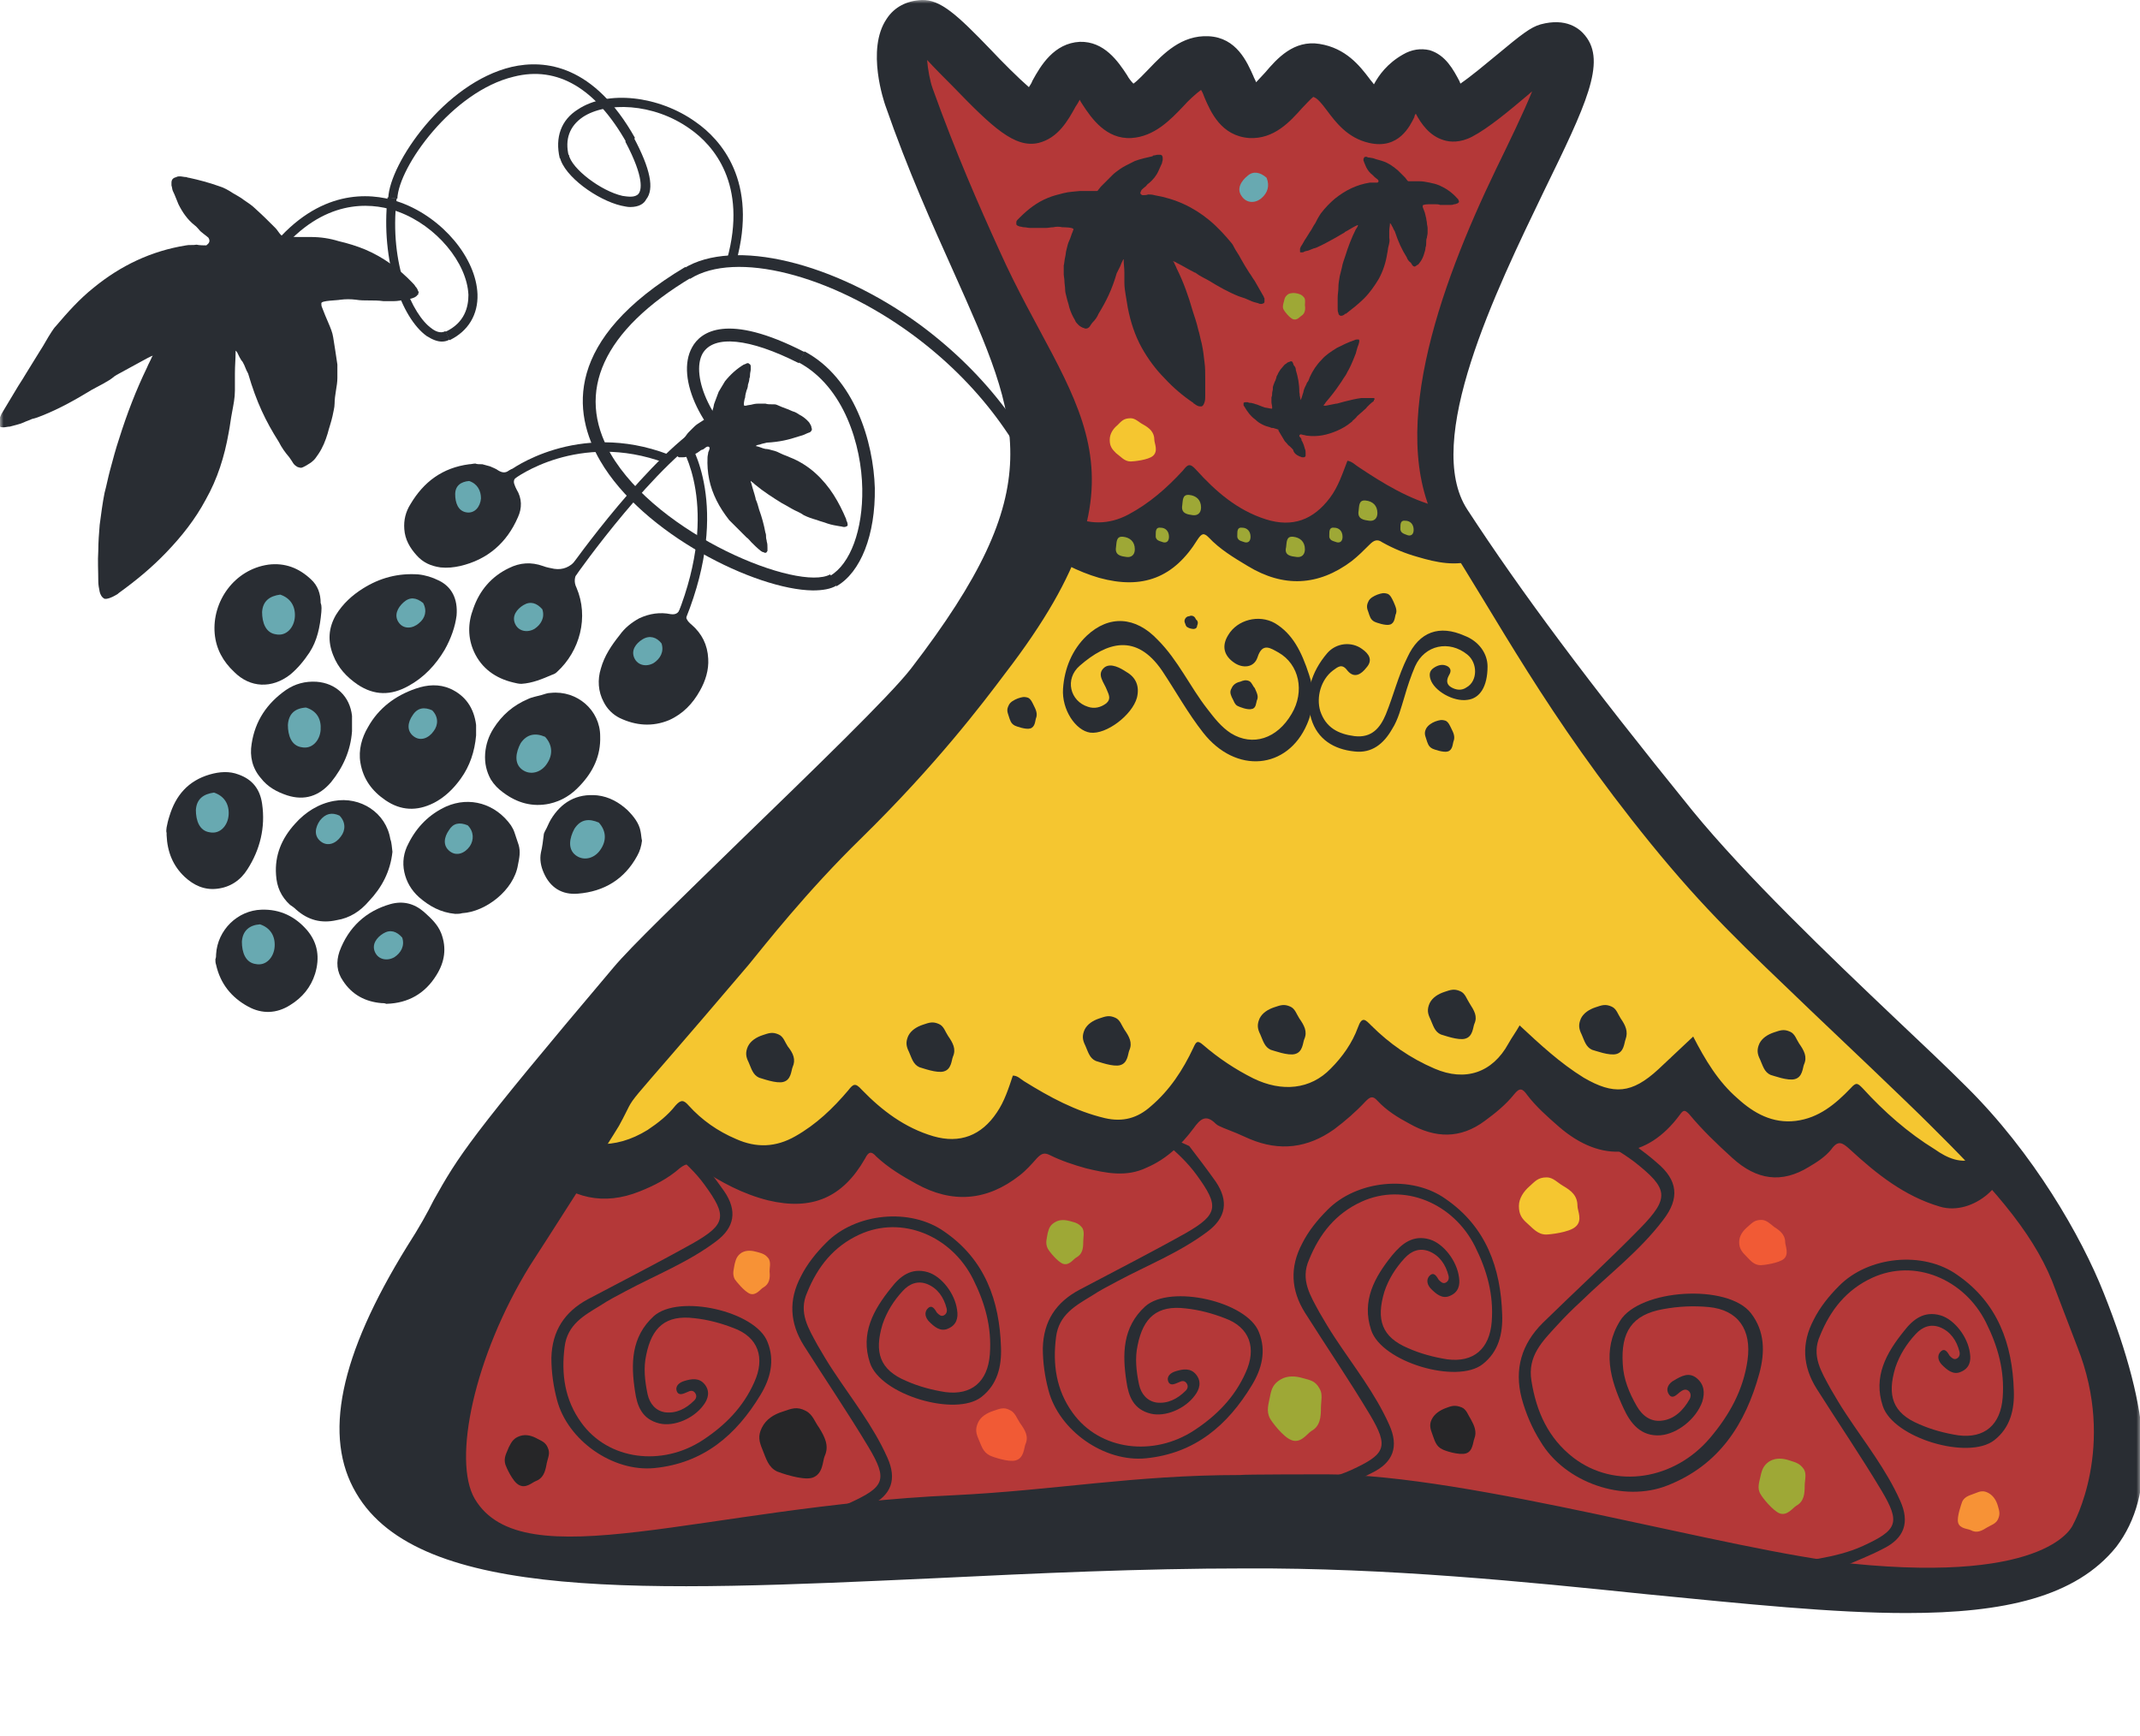 <?xml version="1.0" encoding="UTF-8"?> <svg xmlns="http://www.w3.org/2000/svg" width="307" height="249" viewBox="0 0 307 249" fill="none"><g clip-path="url(#clip0_17276_10)"><mask id="mask0_17276_10" style="mask-type:luminance" maskUnits="userSpaceOnUse" x="0" y="0" width="308" height="570"><path d="M307.2 0H0V569.3H307.2V0Z" fill="white"></path></mask><g mask="url(#mask0_17276_10)"><path d="M26.7 25.4C26.4 25.4 26.1 25.3 25.8 25.3C25.6 25.3 25.5 25.3 25.3 25.4C24.9 25.5 24.6 25.7 24.6 26.2C24.6 26.3 24.6 26.5 24.6 26.6C24.7 26.9 24.7 27.2 24.8 27.4C25.1 28 25.3 28.6 25.6 29.3C26.2 30.5 26.9 31.5 27.9 32.3C28.2 32.5 28.4 32.8 28.6 33C28.7 33.2 29.7 33.9 29.9 34.1C30.2 34.6 30 34.9 29.6 35.2C29.3 35.2 28.6 35.2 28.2 35.1C27.7 35.2 27.1 35.1 26.7 35.2C21.7 36 17.3 38.1 13.4 41.3C11.4 42.9 9.7 44.8 8 46.8C7.8 47 7.6 47.3 7.4 47.6C6.8 48.5 6.3 49.5 5.7 50.4C5 51.5 4.3 52.7 3.6 53.8C3.2 54.5 2.7 55.2 2.3 55.9C1.6 57.1 0.9 58.2 0.2 59.4C0.1 59.6 0 59.9 -0.1 60.1C-0.1 60.2 -0.1 60.2 -0.2 60.3C-0.2 60.5 -0.3 60.7 -0.3 60.8V60.9C-0.3 61.1 -0.2 61.2 0 61.2C0.1 61.3 0.3 61.3 0.5 61.3C0.8 61.3 1.1 61.2 1.4 61.2C2.1 61 2.7 60.9 3.4 60.6C3.8 60.4 4.2 60.3 4.6 60.1C5.1 60 5.6 59.8 6.1 59.6C8.6 58.6 10.9 57.3 13.2 55.9C14.1 55.4 15.6 54.7 16.4 54C16.5 53.9 16.6 53.9 16.7 53.8C18.4 52.9 19.4 52.3 21.1 51.4C21.3 51.3 21.5 51.2 21.7 51.1C21.7 51.1 21.8 51.1 21.9 51C21.9 51.1 21.8 51.2 21.8 51.2C21.6 51.7 21.3 52.2 21.1 52.7C19.5 56 18.2 59.4 17.1 62.9C16.6 64.4 16.2 65.9 15.8 67.4C15.5 68.5 15.3 69.6 15 70.7C14.7 72.2 14.5 73.8 14.3 75.3C14.2 76.5 14.1 77.8 14.1 79C14 80.5 14.1 81.9 14.1 83.4C14.1 83.9 14.2 84.4 14.3 84.9C14.4 85.3 14.6 85.7 15 85.9C15.1 85.9 15.2 85.9 15.3 85.9C15.9 85.8 16.4 85.5 16.9 85.2L17 85.1C19.5 83.3 21.8 81.4 23.9 79.2C26.1 76.9 28 74.5 29.5 71.7C31.2 68.7 32.2 65.5 32.8 62.1C33 61.1 33.1 60.1 33.3 59.1C33.5 58 33.7 57.1 33.7 56C33.7 55.2 33.7 54.4 33.7 53.6C33.7 52.4 33.8 51.5 33.8 50.5C33.8 50.4 33.8 50.3 33.8 50.3C33.9 50.4 33.9 50.4 34 50.5C34.2 50.9 34.5 51.6 34.8 51.9C35.2 52.6 35.2 52.9 35.6 53.6C36.8 57.7 38.1 60.4 40 63.4C40.4 64.2 40.9 64.9 41.5 65.6C42.1 66.4 42 66.6 42.7 67C43.3 67.2 43.3 67.1 43.9 66.8C44.2 66.6 44.6 66.4 44.8 66.2C45.2 65.9 45.4 65.5 45.7 65.1C46.3 64.2 46.7 63.2 47 62.2C47.2 61.4 47.5 60.6 47.7 59.7C47.8 59.1 48 58.5 48 57.9C48 57.3 48.1 56.6 48.2 56C48.3 55.4 48.4 54.8 48.4 54.2C48.4 53.8 48.4 53.3 48.4 52.9C48.4 52.7 48.4 52.5 48.4 52.3C48.3 51.6 48.2 51 48.1 50.3C48 49.7 47.9 49 47.8 48.4C47.7 47.7 47.4 47 47.1 46.3C46.8 45.6 46.5 44.9 46.2 44.1C46.1 43.9 46.1 43.7 46.1 43.5C46.1 43.1 48.4 43.1 48.8 43C49.6 42.9 50.3 42.9 51.1 43C51.7 43.1 52.3 43.1 52.9 43.1C53.6 43.1 54.3 43.1 55 43.2C55.5 43.2 56 43.2 56.5 43.2C57 43.2 57.5 43.1 58.1 43C58.4 43 58.7 42.9 59.1 42.8C59.4 42.7 59.7 42.6 59.9 42.3C59.9 42.3 60 42.3 60 42.2C60 42.1 60 42 60.1 41.9L60 41.8C59.9 41.5 59.8 41.3 59.6 41.1C59.5 40.9 59.3 40.7 59.2 40.6C57.3 38.6 55 36.9 52.4 35.8C51.2 35.3 49.9 34.9 48.6 34.6C47.3 34.2 46 34 44.6 34C44 34 43.4 34 42.8 34C42.1 34 41.4 34 40.7 33.9C40.5 33.9 40.4 33.8 40.3 33.7C40 33.4 39.8 33 39.5 32.7C38.6 31.8 37.7 30.9 36.7 30C36.2 29.5 35.6 29.1 35 28.7C34.5 28.3 33.9 28 33.4 27.7C32.8 27.3 32.1 26.9 31.4 26.7C30 26.2 28.5 25.8 27.1 25.5C26.9 25.5 26.8 25.4 26.7 25.4Z" fill="#292D33"></path></g><path d="M97.2 64.6C97.2 64.7 97.1 64.9 97.1 65C97.1 65.1 97.1 65.1 97.1 65.2C97.1 65.4 97.2 65.5 97.4 65.6C97.5 65.6 97.5 65.6 97.6 65.6C97.7 65.6 97.8 65.6 98 65.6C98.3 65.6 98.6 65.5 98.9 65.4C99.4 65.3 99.9 65.1 100.4 64.7C100.5 64.6 100.7 64.5 100.8 64.5C100.9 64.5 101.3 64.1 101.4 64.1C101.6 64 101.8 64.1 101.8 64.3C101.8 64.4 101.7 64.7 101.6 64.9C101.6 65.1 101.5 65.4 101.5 65.6C101.4 67.8 101.8 69.8 102.8 71.8C103.3 72.8 103.9 73.7 104.6 74.6C104.7 74.7 104.8 74.8 104.9 74.9C105.2 75.2 105.6 75.6 105.9 75.9C106.3 76.3 106.7 76.7 107.1 77.1C107.4 77.3 107.6 77.6 107.8 77.8C108.2 78.2 108.6 78.6 109.1 79C109.2 79.1 109.3 79.1 109.4 79.2C109.4 79.2 109.4 79.2 109.5 79.2C109.6 79.2 109.6 79.3 109.7 79.3C109.7 79.3 109.7 79.3 109.8 79.3C109.9 79.3 109.9 79.3 110 79.2C110 79.1 110.1 79.1 110.1 79C110.1 78.9 110.1 78.7 110.1 78.6C110.1 78.3 110.1 78 110 77.7C110 77.5 109.9 77.3 109.9 77.1C109.9 76.9 109.9 76.6 109.8 76.4C109.6 75.3 109.3 74.2 108.9 73.1C108.8 72.7 108.6 72 108.4 71.6V71.5C108.2 70.7 108 70.2 107.8 69.4C107.8 69.3 107.7 69.2 107.7 69.1C107.7 69.1 107.7 69.1 107.7 69C107.7 69 107.8 69 107.8 69.1C108 69.2 108.2 69.4 108.3 69.5C109.5 70.5 110.9 71.4 112.2 72.2C112.8 72.5 113.4 72.9 114 73.2C114.4 73.4 114.9 73.6 115.3 73.9C115.9 74.2 116.5 74.4 117.2 74.6C117.7 74.8 118.2 74.9 118.7 75.1C119.3 75.3 119.9 75.4 120.5 75.5C120.7 75.5 120.9 75.6 121.1 75.6C121.3 75.6 121.5 75.5 121.6 75.4V75.3C121.6 75 121.5 74.8 121.4 74.6C121.4 74.6 121.4 74.6 121.4 74.5C120.9 73.3 120.3 72.1 119.6 71C118.9 69.9 118 68.8 117 67.9C115.9 66.9 114.6 66.1 113.3 65.6C112.9 65.4 112.5 65.3 112.1 65.1C111.7 64.9 111.3 64.7 110.8 64.6C110.5 64.5 110.1 64.4 109.8 64.4C109.3 64.3 109 64.1 108.5 64H108.4C108.4 64 108.5 64 108.5 63.9C108.7 63.8 109 63.8 109.2 63.7C109.5 63.6 109.7 63.6 110 63.5C111.8 63.4 113.1 63.1 114.6 62.6C115 62.5 115.3 62.4 115.7 62.2C116.1 62 116.2 62.1 116.4 61.8C116.5 61.6 116.5 61.6 116.4 61.3C116.4 61.1 116.3 61 116.2 60.8C116.1 60.6 116 60.5 115.8 60.3C115.5 60 115.1 59.7 114.7 59.5C114.4 59.3 114.1 59.1 113.7 59C113.5 58.9 113.2 58.8 113 58.7C112.7 58.6 112.5 58.5 112.2 58.4C112 58.3 111.7 58.2 111.5 58.1C111.3 58 111.1 58 111 58C110.9 58 110.8 58 110.7 58C110.4 58 110.1 58 109.8 57.9C109.5 57.9 109.2 57.9 109 57.9C108.7 57.9 108.4 57.9 108 58C107.7 58.1 107.3 58.1 107 58.2C106.9 58.2 106.8 58.2 106.8 58.2C106.6 58.2 106.8 57.2 106.9 57C106.9 56.7 107 56.4 107.1 56C107.2 55.8 107.3 55.5 107.3 55.2C107.4 54.9 107.5 54.6 107.5 54.3C107.6 54.1 107.6 53.9 107.6 53.7C107.6 53.5 107.7 53.2 107.7 53C107.7 52.9 107.7 52.7 107.7 52.6C107.7 52.5 107.7 52.3 107.5 52.2C107.5 52.2 107.4 52.2 107.4 52.1C107.4 52.1 107.4 52.1 107.3 52.1C107.2 52.1 107.1 52.1 107 52.2C106.9 52.2 106.8 52.3 106.7 52.3C105.7 52.9 104.8 53.7 104 54.7C103.7 55.2 103.4 55.7 103.1 56.2C102.9 56.7 102.7 57.3 102.5 57.8C102.4 58 102.4 58.3 102.3 58.6C102.2 58.9 102.1 59.2 102.1 59.5C102.1 59.6 102 59.6 102 59.7C101.8 59.8 101.7 59.8 101.5 59.9C101 60.2 100.6 60.5 100.1 60.8C99.8 61 99.6 61.2 99.4 61.4C99.2 61.6 99 61.8 98.8 62C98.6 62.2 98.4 62.5 98.2 62.8C97.8 63.3 97.5 63.9 97.3 64.5C97.3 64.5 97.3 64.6 97.2 64.6Z" fill="#292D33"></path><path d="M107.5 66.8C100.8 62.5 96.8 54.2 99.3 49.8C100.5 47.6 104.3 44.8 115.4 50.5L114.6 52.1C107.5 48.5 102.4 48 100.8 50.7C99 53.9 102.1 61.3 108.4 65.4C108.4 65.4 109.1 65.9 108.5 66.6C108.1 67 107.5 66.8 107.5 66.8Z" fill="#292D33"></path><path d="M120 84.1L119.1 82.6C122 80.9 123.8 76 123.7 70.1C123.6 63.9 121.1 55.5 114.6 52L115.4 50.4C122.6 54.2 125.3 63.4 125.5 70C125.6 76.7 123.5 82.1 120 84.1Z" fill="#292D33"></path><path d="M116.6 84.7C108.4 84.6 92.2 76.6 86.1 66.1C82.1 59.2 80.9 48.7 98.3 38.3L99.2 39.8C86.5 47.4 82.5 56.2 87.6 65.1C94.4 76.8 114.6 84.9 119.1 82.4L120 84C119.2 84.5 118 84.7 116.6 84.7Z" fill="#292D33"></path><path d="M106 154.4L105.2 152.8C129.6 140.5 146.4 123.4 151.4 106C157.3 83.5 149.6 61.8 130.9 48C119.2 39.4 105.5 35.9 99 40L98.1 38.5C105.2 34.1 119.7 37.6 132 46.6C151.3 60.9 159.2 83.3 153.1 106.6C147.9 124.5 130.8 141.9 106 154.4Z" fill="#292D33"></path><path d="M105.6 37.6L104.3 37.2C107.3 26.4 102.3 20.8 99 18.5C93.7 14.7 86.9 14.6 83.6 16.8C81.7 18.1 81 20 81.6 22.4L80.3 22.7C79.6 19.7 80.5 17.2 82.9 15.7C87.1 12.9 94.5 13.7 99.8 17.5C103.4 20 108.8 26 105.6 37.6Z" fill="#292D33"></path><path d="M90.4 29.7C90 29.7 89.6 29.6 89.1 29.5C85.7 28.7 80.9 25.3 80.3 22.5L81.6 22.2C82 24.2 86.2 27.4 89.3 28.1C90 28.2 91.1 28.4 91.6 27.8C92 27.3 92.5 25.6 89.7 20.3L90.9 19.7C93.3 24.2 93.9 27.1 92.7 28.6C92.4 29.2 91.7 29.7 90.4 29.7Z" fill="#292D33"></path><path d="M57 28.5L55.7 28.4C55.9 23.5 63.7 11.9 73.4 9.6C78.2 8.5 85.2 9.3 91.1 19.8L89.9 20.5C85.5 12.7 80 9.4 73.7 11C64.9 13.1 57.2 23.9 57 28.5Z" fill="#292D33"></path><path d="M63.4 49C62.7 49 62 48.7 61.2 48.2C57.6 45.6 54.6 37.5 55.6 28.3L56.9 28.5C55.8 38 59.2 45.2 61.9 47.1C62.4 47.5 63.2 47.9 63.9 47.5L64.5 48.7C64.2 48.9 63.8 49 63.4 49Z" fill="#292D33"></path><path d="M64.5 48.8L63.9 47.6C66.7 46.3 67.2 44 67.2 42.3C67 37.7 62.6 32.4 57.2 30.4C54 29.2 47.6 28.2 41.3 34.8L40.3 33.9C47.1 26.7 54.1 27.8 57.6 29.1C63.5 31.3 68.3 37 68.5 42.2C68.6 45.1 67.2 47.5 64.5 48.8Z" fill="#292D33"></path><path d="M82.6 82.6L81.5 81.8C82 81.1 93.4 65 101.8 60.2L102.5 61.4C94.3 66 82.7 82.4 82.6 82.6Z" fill="#292D33"></path><path d="M98.4 88.7L97.2 88.2C103.4 72.6 97.7 64.1 97.7 64L98.8 63.2C99 63.6 104.9 72.5 98.4 88.7Z" fill="#292D33"></path><path d="M73.8 68.7L73 67.6C73.1 67.5 82.8 60.2 95.9 65.2L95.4 66.4C83 61.8 73.9 68.6 73.8 68.7Z" fill="#292D33"></path><path d="M69.2 66.6C69.6 66.7 69.9 66.8 70.3 66.9C70.7 67.1 71.1 67.2 71.5 67.5C72 67.8 72.5 67.9 73 67.5C73.5 67.2 73.6 67.2 74 67.6C74.2 67.8 74.3 67.9 74.5 68.1C74.4 68.2 74.3 68.2 74.2 68.3C73.8 68.6 73.6 69 73.8 69.5C73.9 69.8 74 70 74.1 70.2C74.9 71.5 74.9 72.9 74.3 74.2C72.7 77.9 69.9 80.3 66 81.2C65.1 81.4 64.2 81.5 63.2 81.4C61.8 81.2 60.7 80.7 59.8 79.7C58.8 78.6 58.1 77.4 58 75.9C57.9 74.6 58.2 73.4 58.9 72.3C60.8 69.1 63.5 67.1 67.3 66.6C67.6 66.6 67.9 66.5 68.2 66.5C68.4 66.6 68.8 66.6 69.2 66.6Z" fill="#292D33"></path><path d="M23.9 118.7C24 118.2 24.1 117.7 24.3 117.1C25.2 114.1 27 112 30.1 111.1C31.5 110.7 32.9 110.6 34.2 111.1C36.2 111.8 37.3 113.2 37.6 115.3C38.1 118.7 37.3 121.9 35.5 124.7C34.5 126.3 33 127.3 31.1 127.5C29.3 127.7 27.8 127 26.5 125.8C24.8 124.2 24 122.2 23.9 119.8C23.9 119.7 23.9 119.6 23.9 119.5C23.8 119.2 23.9 118.9 23.9 118.7Z" fill="#292D33"></path><path d="M65.5 88.3C65.3 89.9 64.7 91.6 63.8 93.2C62.5 95.4 60.8 97.2 58.6 98.4C56.1 99.8 53.7 99.8 51.3 98.2C49.7 97.1 48.5 95.8 47.8 94C47 92 47.1 90.1 48.2 88.2C49.2 86.6 50.5 85.4 52.1 84.4C54.5 82.9 57.1 82.2 60 82.4C61 82.5 62 82.8 63 83.3C64.8 84.2 65.7 85.9 65.5 88.3Z" fill="#292D33"></path><path d="M68.3 105.5C68.1 107.8 67.4 109.9 66.1 111.7C65.1 113.1 63.8 114.4 62.2 115.2C59.8 116.4 57.5 116.3 55.3 114.8C53.4 113.5 52.1 111.8 51.7 109.4C51.4 107.6 51.9 105.8 52.8 104.3C54.3 101.6 56.7 99.8 59.6 98.8C61.3 98.2 63 98.1 64.6 98.8C66.8 99.8 68 101.6 68.3 104C68.3 104.6 68.3 105 68.3 105.5Z" fill="#292D33"></path><path d="M82.9 80.1C83.2 80.3 83.4 80.5 83.7 80.8C83.4 81.2 83.2 81.6 82.9 82C82.4 82.7 82.3 83.5 82.7 84.3C84.5 88.5 83.2 93.4 79.9 96.4C79.7 96.6 79.5 96.7 79.2 96.8C77.8 97.4 76.4 98 74.8 98.1C74.4 98.1 74 98 73.6 97.9C71.1 97.3 69.1 95.9 68 93.5C67.1 91.5 67.1 89.4 67.9 87.3C68.8 84.7 70.5 82.7 73 81.5C74.6 80.7 76.2 80.6 77.9 81.2C78.4 81.4 79 81.5 79.5 81.6C80.8 81.8 81.8 81.3 82.6 80.4C82.7 80.3 82.8 80.2 82.9 80.1Z" fill="#292D33"></path><path d="M56.3 122.2C56 125 54.8 127.3 52.9 129.3C51.7 130.7 50.2 131.7 48.3 132C46.1 132.5 44.2 132 42.5 130.5C42.2 130.2 41.9 130 41.6 129.8C40.3 128.6 39.7 127.2 39.6 125.5C39.4 122.7 40.4 120.3 42.3 118.2C43.8 116.5 45.7 115.3 47.9 114.9C51.7 114.2 55.4 116.6 56 120.4C56.2 120.9 56.2 121.5 56.3 122.2Z" fill="#292D33"></path><path d="M65.3 131.1C63.2 130.9 61.6 130 60.1 128.7C59 127.7 58.3 126.5 58 125.1C57.7 123.7 57.9 122.3 58.6 121C59.8 118.6 61.6 116.8 64 115.7C67.4 114.2 71.1 115.3 73.3 118.4C73.5 118.7 73.7 119.1 73.8 119.4C74 120 74.2 120.6 74.4 121.2C74.7 122.2 74.5 123.1 74.3 124.1C73.7 127.7 69.7 130.8 66.3 131C66 131.1 65.6 131.1 65.3 131.1Z" fill="#292D33"></path><path d="M46.1 87.8C45.9 90 45.5 91.9 44.4 93.6C43.6 94.8 42.7 95.9 41.6 96.8C39 98.8 35.9 98.7 33.6 96.4C32 94.9 31 93.1 30.8 90.9C30.4 86.3 33.6 81.7 38.5 81C40.9 80.7 42.9 81.5 44.6 83.1C45.6 84 46 85.2 46 86.5C46.2 87 46.1 87.5 46.1 87.8Z" fill="#292D33"></path><path d="M69.6 108.1C69.7 106.8 70.1 105.6 70.8 104.5C72 102.6 73.6 101.2 75.7 100.3C76.3 100 77 99.9 77.7 99.7C78.1 99.6 78.5 99.4 79 99.4C82.8 99 86.1 101.9 86.1 105.6C86.2 108.4 85.1 110.7 83.2 112.7C82 114 80.6 114.9 78.8 115.3C76.4 115.8 74.2 115.2 72.2 113.7C71.5 113.2 70.9 112.6 70.4 111.8C69.8 110.7 69.5 109.5 69.6 108.1Z" fill="#292D33"></path><path d="M99.1 85.9C99.1 85.8 99.1 85.8 99.1 85.9C98.4 85.6 98.6 85.5 98.2 86.1C98 86.5 97.8 86.9 97.6 87.3C97.3 88 96.9 88.2 96.2 88.1C94.7 87.8 93.2 88 91.7 88.7C90.6 89.3 89.6 90.1 88.9 91.1C87.7 92.6 86.7 94.1 86.2 95.9C85.7 97.5 85.8 99.2 86.6 100.7C87.1 101.7 87.9 102.5 88.9 103C91.2 104.1 93.6 104.3 96 103.3C98 102.4 99.4 100.9 100.4 99.1C101.2 97.7 101.7 96.1 101.6 94.5C101.5 92.5 100.7 90.9 99.2 89.6C98.7 89.2 98.3 88.7 98.4 88C98.4 87.6 98.5 87.3 98.7 86.9C98.8 86.5 99 86.2 99.1 85.9Z" fill="#292D33"></path><path d="M50.5 104.9C50.3 107.7 49.2 110.1 47.5 112.2C45.8 114.2 43.7 114.9 41.2 114.1C39.7 113.6 38.4 112.9 37.4 111.6C36.2 110.2 35.8 108.5 36.1 106.7C36.6 103.4 38.3 100.9 41 99C42.3 98.1 43.8 97.7 45.4 97.8C48.2 98 50.2 99.9 50.5 102.7C50.5 103.4 50.5 104.1 50.5 104.9Z" fill="#292D33"></path><path d="M54.7 143.9C52.4 143.7 50.5 142.7 49.2 140.7C48.3 139.4 48.2 138 48.7 136.5C50 133 52.5 130.7 56 129.7C57.8 129.2 59.4 129.6 60.8 130.8C61.8 131.7 62.8 132.6 63.3 133.9C64.1 136 63.8 138 62.6 139.9C61 142.5 58.6 143.9 55.5 144H55.4C55.2 143.9 54.9 143.9 54.7 143.9Z" fill="#292D33"></path><path d="M31 136.9C31.2 133.4 34.1 130.6 37.5 130.5C40.2 130.4 42.4 131.5 44.1 133.5C45.6 135.3 45.9 137.4 45.2 139.7C44.6 141.6 43.4 143.1 41.6 144.2C39.7 145.4 37.6 145.5 35.6 144.4C33.2 143.1 31.6 141.1 31 138.4C30.9 138.1 30.9 137.9 30.9 137.6C31 137.4 31 137.1 31 136.9Z" fill="#292D33"></path><path d="M92.1 120.6C92 121.4 91.8 122.1 91.4 122.8C89.6 126.1 86.7 127.9 82.9 128.2C80.6 128.4 78.9 127.3 78 125.2C77.6 124.3 77.4 123.3 77.6 122.3C77.8 121.5 77.9 120.6 78 119.8C78 119.6 78.1 119.4 78.2 119.2C78.5 118.7 78.7 118.1 79 117.6C80.5 115.1 82.7 113.8 85.7 114.1C87.4 114.3 88.8 115.1 90 116.2C90.9 117.1 91.7 118.1 91.9 119.3C92 119.8 92 120.2 92.1 120.6Z" fill="#292D33"></path><path d="M85.9 118C87 119.2 87 120.6 86.2 121.8C85.4 123.1 83.8 123.6 82.6 122.7C81.4 121.8 81.7 120.2 82.4 118.9C83.3 117.5 84.5 117.4 85.9 118Z" fill="#68A9B1"></path><path d="M37.3 132.6C38.8 133.1 39.5 134.3 39.4 135.8C39.3 137.3 38.2 138.6 36.7 138.3C35.2 138.1 34.7 136.6 34.7 135.1C34.8 133.5 35.8 132.7 37.3 132.6Z" fill="#68A9B1"></path><path d="M30.7 113.7C32.2 114.2 32.9 115.4 32.8 116.9C32.7 118.4 31.6 119.7 30.1 119.4C28.6 119.2 28.1 117.7 28.1 116.2C28.2 114.6 29.2 113.9 30.7 113.7Z" fill="#68A9B1"></path><path d="M40.2 85.3C41.7 85.8 42.4 87 42.3 88.5C42.2 90 41.1 91.3 39.6 91C38.1 90.8 37.6 89.3 37.6 87.8C37.7 86.2 38.7 85.5 40.2 85.3Z" fill="#68A9B1"></path><path d="M43.9 101.5C45.5 102 46.1 103.2 46 104.7C45.9 106.2 44.8 107.5 43.3 107.2C41.8 107 41.3 105.5 41.3 104C41.4 102.4 42.3 101.6 43.9 101.5Z" fill="#68A9B1"></path><path d="M60.7 86.5C61.3 87.6 61 88.7 60.1 89.4C59.2 90.2 57.9 90.3 57.2 89.3C56.5 88.3 57 87.2 57.9 86.4C58.8 85.6 59.7 85.7 60.7 86.5Z" fill="#68A9B1"></path><path d="M67.3 69C68.5 69.4 69 70.4 69 71.5C68.9 72.7 68.1 73.7 66.9 73.5C65.7 73.3 65.3 72.1 65.3 70.9C65.3 69.7 66.1 69.1 67.3 69Z" fill="#68A9B1"></path><path d="M77.8 87.4C78.2 88.6 77.6 89.6 76.7 90.2C75.7 90.8 74.4 90.6 73.9 89.5C73.4 88.4 74.1 87.4 75.1 86.8C76.1 86.2 77 86.5 77.8 87.4Z" fill="#68A9B1"></path><path d="M94.9 92.3C95.3 93.5 94.7 94.5 93.8 95.1C92.8 95.7 91.5 95.5 91 94.4C90.5 93.3 91.2 92.3 92.2 91.7C93.2 91.1 94.2 91.4 94.9 92.3Z" fill="#68A9B1"></path><path d="M57.7 134.5C58.1 135.7 57.5 136.7 56.6 137.3C55.6 137.9 54.3 137.7 53.8 136.6C53.3 135.5 54 134.5 55 133.9C56 133.3 56.9 133.6 57.7 134.5Z" fill="#68A9B1"></path><path d="M78.2 105.7C79.3 106.9 79.3 108.3 78.5 109.5C77.7 110.8 76.1 111.3 74.9 110.4C73.7 109.5 74 107.9 74.7 106.6C75.6 105.3 76.8 105.1 78.2 105.7Z" fill="#68A9B1"></path><path d="M62 101.9C62.9 102.8 62.9 104 62.2 104.9C61.5 105.9 60.3 106.4 59.3 105.6C58.3 104.8 58.5 103.6 59.2 102.6C59.9 101.5 60.9 101.4 62 101.9Z" fill="#68A9B1"></path><path d="M67.1 118.4C68 119.3 68 120.5 67.4 121.4C66.7 122.4 65.5 122.9 64.5 122.1C63.5 121.3 63.7 120.1 64.4 119.1C65 118.1 65.9 117.9 67.1 118.4Z" fill="#68A9B1"></path><mask id="mask1_17276_10" style="mask-type:luminance" maskUnits="userSpaceOnUse" x="0" y="0" width="308" height="570"><path d="M307.2 0H0V569.3H307.2V0Z" fill="white"></path></mask><g mask="url(#mask1_17276_10)"><path d="M48.7 117C49.6 117.9 49.6 119.1 48.9 120C48.2 121 47 121.5 46 120.7C45 119.9 45.2 118.7 45.9 117.7C46.7 116.7 47.6 116.5 48.7 117Z" fill="#68A9B1"></path></g><mask id="mask2_17276_10" style="mask-type:luminance" maskUnits="userSpaceOnUse" x="0" y="0" width="308" height="570"><path d="M307.2 0H0V569.3H307.2V0Z" fill="white"></path></mask><g mask="url(#mask2_17276_10)"><path d="M299.3 187.8C324.1 250.9 257.8 222.2 182.1 222.3C106.4 222.4 31.9 239.8 67 181.7C75 168.4 69.9 173.4 95.8 142.2C101.2 135.7 132.2 106.6 137.8 99.2C164.9 63.2 148.8 55.8 134.6 15C133.9 13.1 132 4.9 136.4 4.8C139 4.7 149.2 18.7 152.1 18C154.7 17.4 155.7 11 158.7 10.9C161.6 10.8 162.9 17.4 165.8 17.2C169.7 16.9 172.3 9.9 176.5 10.1C179.8 10.3 179.4 17 182.8 17.2C186.3 17.4 188.4 10.7 191.8 11.2C196.2 11.9 196.6 17 200.4 17.9C203 18.5 201.9 14.6 206 12.1C208.6 10.5 209.2 19.1 212.4 17.3C216 15.3 222.9 8.5 224.3 8.2C238.5 4.5 197.3 56 210.1 76.2C218.3 89 228.3 102.5 242 119.7C252.4 132.7 270.5 149.2 280.8 159.6C289.2 168 295.9 179.1 299.3 187.8Z" fill="#F5C630"></path></g><mask id="mask3_17276_10" style="mask-type:luminance" maskUnits="userSpaceOnUse" x="0" y="0" width="308" height="570"><path d="M307.2 0H0V569.3H307.2V0Z" fill="white"></path></mask><g mask="url(#mask3_17276_10)"><path d="M145.2 81.8C146.7 81 148.2 80.4 149.9 79.9C155 78.5 160.4 79.1 165.1 76.3C170 73.4 177.7 74.5 181.7 78.8C182.5 78.7 183 78.6 184.7 78.2C188.3 77.4 191.8 76.4 195.4 75.9C199.4 75.3 203.3 75.6 207.1 76.6C207 76.4 206.9 76.2 206.8 76.1C193.8 56 235 4.4 220.8 8.2C219.4 8.6 212.5 15.4 208.9 17.3C205.7 19.1 205.1 10.5 202.5 12.1C198.4 14.6 199.5 18.5 196.9 17.9C193.1 17 192.7 11.8 188.3 11.2C185 10.7 182.8 17.4 179.3 17.2C175.9 17 176.3 10.3 173 10.1C168.8 9.9 166.2 16.9 162.3 17.2C159.4 17.4 158.1 10.8 155.2 10.9C152.2 11 151.2 17.4 148.6 18C145.7 18.7 135.5 4.7 132.9 4.8C128.5 5 130.4 13.2 131.1 15C142.7 48.3 155.5 59.3 145.2 81.8Z" fill="#B43838"></path></g><mask id="mask4_17276_10" style="mask-type:luminance" maskUnits="userSpaceOnUse" x="0" y="0" width="308" height="570"><path d="M307.2 0H0V569.3H307.2V0Z" fill="white"></path></mask><g mask="url(#mask4_17276_10)"><path d="M289.5 175.2C285.7 175.4 281.7 175 278.1 174.6C271.2 173.9 259.1 173.4 250.6 169.4C246.9 171.1 242.8 171.7 238.7 170.5C233.7 169.1 230.8 166.3 229.1 162.9C227.5 162.6 226 162.2 224.7 161.6C223.6 162.5 222.3 163.2 221 163.8C215.4 166.3 210.7 165.8 205.8 162.2C204.1 164.1 202.2 165.8 200 167.4C194.9 171.1 187.9 169.1 183.8 164.9C179.2 168.6 173.9 170.2 167.4 166.7C163.4 170.2 158.6 172.3 152.7 170.5C150.9 170 149.2 169 147.7 167.7C146.7 168.6 145.6 169.4 144.4 170.3C141.3 172.5 137.3 172.6 133.7 171.4C133.1 171.8 132.5 172.2 131.9 172.5C125.9 175.8 117.3 173.9 113.9 167.9C112.1 168.4 110.3 168.9 108.5 169.4C104 170.8 99.7 169.2 96.5 166.3C95.5 166.5 94.5 166.6 93.6 166.8C90.5 169 86.5 170.1 82.9 168.7C79 169.3 75.4 168.7 72.5 166.8C68.5 172.4 68.1 174.1 63.6 181.5C28.5 239.6 102.9 222.2 178.7 222.1C254.5 222 320.8 250.7 295.9 187.6C294.4 184 292.2 179.6 289.5 175.2Z" fill="#68A9B1"></path></g><mask id="mask5_17276_10" style="mask-type:luminance" maskUnits="userSpaceOnUse" x="0" y="0" width="308" height="570"><path d="M307.2 0H0V569.3H307.2V0Z" fill="white"></path></mask><g mask="url(#mask5_17276_10)"><path d="M298.1 186.4C295.6 180.1 291.5 172.6 286.2 165.8C284.8 166.9 283.2 167.8 281.6 168.3C276 169.9 271.1 167.5 267.9 163.4C267.8 163.4 267.6 163.4 267.5 163.3C265.6 163 264.1 162.4 262.7 161.6C258.6 163 254.2 162.7 249.1 159.9C246.5 158.5 243.6 157.1 241.2 155.2C240.6 155.5 240 155.9 239.4 156.1C235.4 157.7 231.3 158.1 227.1 157C224.3 156.2 221.8 154.7 219.6 152.8C218.6 153.5 217.5 154 216.5 154.6C211.7 157 206.1 157.3 201 155.7C199.5 155.2 198.1 154.6 196.8 153.9C196.4 154 195.8 154.2 195.1 154.9C192.1 157.7 184.8 159.1 180.9 159C178.6 158.9 176.4 158.4 174.2 157.7C174.1 157.7 174.1 157.7 174 157.6C172.1 159.6 163.3 162.6 161.8 162.9C158.7 163.6 155.9 163.5 152.7 162.9C152.5 162.9 148 162.3 149.2 161.9C146 162.6 143 165 139.7 165.7C134.4 166.8 129.8 165.3 124.8 163.6C124.7 163.6 124.7 163.5 124.7 163.4C124.5 163.5 124.3 163.6 124.1 163.8C122 165.1 119.2 166.1 116.9 166.8C111.7 168.3 106.4 168.1 101.1 167.2C100.3 167.1 96 165.9 96.5 165.9C94.7 165.9 92.4 167.1 90.6 167.5C85.2 168.5 79.8 166.9 76.6 162.7C70.5 170.7 70.8 171.7 65.6 180.3C30.5 238.4 104.9 221 180.7 220.9C256.6 220.8 322.9 249.5 298.1 186.4Z" fill="#B43838"></path></g><path d="M208.4 73C207.7 73 207 72.9 206.3 72.7C202.1 71.6 198.5 69.4 194.9 67C194.4 66.7 194 66.2 193.3 66.1C192.6 67.9 192 69.8 190.8 71.4C188.4 74.6 185.4 75.7 181.6 74.5C177.5 73.2 174.4 70.5 171.6 67.4C170.7 66.4 170.4 66.6 169.7 67.5C167.4 70 164.9 72.2 161.9 73.8C159.1 75.3 156.2 75.3 153.4 73.9C152.5 73.5 151.6 72.9 150.8 72.4C150.5 74.6 150 76.6 149.2 78.7C151.8 80.5 154.6 82 157.7 82.9C163.9 84.6 168.4 82.9 171.8 77.4C172.4 76.5 172.7 76.4 173.4 77.1C175 78.8 177 80 179 81.2C184.1 84.3 189.1 84.1 193.9 80.5C194.8 79.8 195.7 78.9 196.5 78.1C197.1 77.5 197.6 77.3 198.3 77.8C199.9 78.7 201.6 79.4 203.4 79.9C206.1 80.7 208.9 81.3 211.7 80.3C210.3 77.9 209.3 75.5 208.4 73Z" fill="#292D33"></path><path d="M181.7 25.5C182.2 26.7 181.8 27.7 181 28.4C180.1 29.2 178.8 29.2 178.1 28.1C177.4 27.1 178 26 179 25.2C179.8 24.5 180.8 24.7 181.7 25.5Z" fill="#68A9B1"></path><path d="M160.1 78.5C160.2 77.8 160.1 76.9 161.1 77C162.1 77.1 162.8 77.7 162.8 78.8C162.8 79.6 162.3 80 161.6 79.9C160.9 79.8 159.9 79.7 160.1 78.5Z" fill="#9EA836"></path><path d="M184.5 78.5C184.6 77.8 184.5 76.9 185.5 77C186.5 77.1 187.2 77.7 187.2 78.8C187.2 79.6 186.7 80 186 79.9C185.2 79.8 184.2 79.7 184.5 78.5Z" fill="#9EA836"></path><path d="M177.5 76.701C177.5 76.201 177.5 75.6 178.2 75.701C178.9 75.701 179.4 76.201 179.4 77.001C179.4 77.6 179.1 77.9 178.6 77.8C178.1 77.6 177.4 77.6 177.5 76.701Z" fill="#9EA836"></path><path d="M190.7 76.701C190.7 76.201 190.7 75.6 191.4 75.701C192.1 75.701 192.6 76.201 192.6 77.001C192.6 77.6 192.3 77.9 191.8 77.8C191.3 77.6 190.6 77.6 190.7 76.701Z" fill="#9EA836"></path><path d="M200.9 75.701C200.9 75.201 200.9 74.6 201.6 74.701C202.3 74.701 202.8 75.201 202.8 76.001C202.8 76.6 202.5 76.9 202 76.8C201.5 76.6 200.8 76.501 200.9 75.701Z" fill="#9EA836"></path><path d="M165.8 76.701C165.8 76.201 165.8 75.6 166.5 75.701C167.2 75.701 167.7 76.201 167.7 77.001C167.7 77.6 167.4 77.9 166.9 77.8C166.4 77.6 165.7 77.6 165.8 76.701Z" fill="#9EA836"></path><path d="M169.6 72.5C169.7 71.8 169.6 70.9 170.6 71C171.6 71.1 172.3 71.7 172.3 72.8C172.3 73.6 171.8 74 171.1 73.9C170.4 73.8 169.4 73.7 169.6 72.5Z" fill="#9EA836"></path><path d="M194.9 73.3C195 72.6 194.9 71.7 195.9 71.8C196.9 71.9 197.6 72.5 197.6 73.6C197.6 74.4 197.1 74.8 196.4 74.7C195.7 74.6 194.7 74.5 194.9 73.3Z" fill="#9EA836"></path><path d="M100.1 165.8C101.4 167.5 102.7 169.2 103.9 170.9C105.8 173.7 105.4 176.1 102.7 178.1C98.7 181.1 94.1 182.9 89.8 185.2C88.5 185.9 87.3 186.5 86.1 187.3C83.8 188.7 81.4 190 81 193.2C80.5 197.1 81 200.8 83.4 204.1C87.3 209.5 95 210.4 100.8 206.6C104 204.5 106.6 201.9 108.2 198.3C109.8 194.8 108.8 191.8 105.2 190.5C103.4 189.8 101.5 189.3 99.6 189.1C95.5 188.6 93.5 190.4 92.7 194.4C92.3 196.2 92.5 198.1 92.9 200C93.2 201.4 94.1 202.4 95.4 202.6C97 202.8 98.4 202.1 99.6 200.9C99.9 200.6 100 200.2 99.7 199.8C99.4 199.4 99 199.5 98.6 199.7C98.1 199.9 97.4 200.3 97.1 199.6C96.8 198.8 97.5 198.3 98.2 198.1C99.2 197.8 100.3 197.6 101.1 198.6C101.9 199.6 101.6 200.7 100.9 201.6C99.5 203.5 96.7 204.7 94.6 204.2C92.1 203.6 91.4 201.7 91.1 199.6C90.5 195.7 90.5 191.8 93.8 188.8C97.4 185.6 108.4 188.1 110.1 192.5C111.2 195.2 110.5 197.8 109.1 200.1C105.6 205.9 100.9 209.9 93.9 210.6C87.9 211.2 81.4 206.6 79.9 200.8C79.4 198.9 79.1 196.9 79.1 194.8C79.2 190.9 81 188.2 84.3 186.4C89.4 183.7 94.5 181.1 99.5 178.3C104.2 175.6 104.3 174.4 101.1 170C99.8 168.2 98.2 166.7 96.5 165.3C96.1 164.9 95.5 164.7 95.4 164C97 164.6 98.5 165.2 100.1 165.8Z" fill="#292D33"></path><path d="M119 218.6C121 217.7 122.9 217 124.8 216C127.9 214.5 128.7 212.2 127.3 209.1C125.3 204.6 122.2 200.7 119.5 196.6C118.7 195.4 118 194.2 117.3 193C116 190.6 114.5 188.3 115.8 185.4C117.3 181.7 119.6 178.8 123.3 177.1C129.4 174.3 136.5 177.3 139.6 183.5C141.3 186.9 142.3 190.4 142 194.3C141.7 198.2 139.4 200.2 135.6 199.7C133.7 199.4 131.8 198.9 130 198.1C126.2 196.5 125.4 194 126.6 190C127.2 188.2 128.2 186.6 129.5 185.2C130.5 184.1 131.7 183.7 133 184.2C134.5 184.8 135.4 186.1 135.8 187.7C135.9 188.1 135.8 188.5 135.4 188.7C135 188.9 134.7 188.6 134.4 188.3C134.1 187.8 133.7 187.1 133.1 187.7C132.5 188.3 132.8 189.1 133.3 189.6C134 190.3 134.9 191.1 136 190.6C137.2 190.1 137.5 189.1 137.3 187.9C137 185.6 135.1 183.1 133.1 182.5C130.7 181.8 129.1 183.1 127.8 184.8C125.3 187.9 123.4 191.3 124.8 195.5C126.3 200.1 137.1 203.3 140.8 200.4C143.1 198.6 143.7 196 143.6 193.3C143.4 186.6 141.3 180.7 135.5 176.7C130.6 173.2 122.7 174 118.5 178.3C117.1 179.7 115.8 181.3 114.9 183.1C113.1 186.5 113.3 189.8 115.3 193C118.4 197.9 121.6 202.6 124.6 207.6C127.4 212.3 126.9 213.3 121.9 215.6C119.9 216.5 117.8 217 115.6 217.4C115 217.5 114.4 217.4 114 218C115.7 218.2 117.4 218.4 119 218.6Z" fill="#292D33"></path><path d="M170.6 164.4C171.9 166.1 173.2 167.8 174.4 169.5C176.3 172.3 175.9 174.7 173.2 176.7C169.2 179.7 164.6 181.5 160.3 183.8C159 184.5 157.8 185.1 156.6 185.9C154.3 187.3 151.9 188.6 151.5 191.8C151 195.7 151.5 199.4 153.9 202.7C157.8 208.1 165.5 209 171.3 205.2C174.5 203.1 177.1 200.5 178.7 196.9C180.3 193.4 179.3 190.4 175.7 189.1C173.9 188.4 172 187.9 170.1 187.7C166 187.2 164 189 163.2 193C162.8 194.8 163 196.7 163.4 198.6C163.7 200 164.6 201 165.9 201.2C167.5 201.4 168.9 200.7 170.1 199.5C170.4 199.2 170.5 198.8 170.2 198.4C169.9 198 169.5 198.1 169.1 198.3C168.6 198.5 167.9 198.9 167.6 198.2C167.3 197.4 168 196.9 168.7 196.7C169.7 196.4 170.8 196.2 171.6 197.2C172.4 198.2 172.1 199.3 171.4 200.2C170 202.1 167.2 203.3 165.1 202.8C162.6 202.2 161.9 200.3 161.6 198.2C161 194.3 161 190.4 164.3 187.4C167.9 184.2 178.9 186.7 180.6 191.1C181.7 193.8 181 196.4 179.6 198.7C176.1 204.5 171.4 208.5 164.4 209.2C158.4 209.8 151.9 205.2 150.4 199.4C149.9 197.5 149.6 195.5 149.6 193.4C149.7 189.5 151.5 186.8 154.9 185C160 182.3 165.1 179.7 170.1 176.9C174.8 174.2 174.9 173 171.7 168.6C170.4 166.8 168.8 165.3 167.1 163.9C166.7 163.5 166.1 163.3 166 162.6C167.6 163.1 169.1 163.7 170.6 164.4Z" fill="#292D33"></path><path d="M191 213.9C192.9 213 194.9 212.3 196.8 211.3C199.9 209.8 200.7 207.5 199.3 204.4C197.3 199.9 194.2 196 191.5 191.9C190.7 190.7 190 189.5 189.3 188.3C188 185.9 186.5 183.6 187.8 180.7C189.3 177 191.6 174.1 195.3 172.4C201.4 169.6 208.5 172.6 211.6 178.8C213.3 182.2 214.3 185.7 214 189.6C213.7 193.5 211.4 195.5 207.6 195C205.7 194.7 203.8 194.2 202 193.4C198.2 191.8 197.4 189.3 198.6 185.3C199.2 183.5 200.2 181.9 201.5 180.5C202.5 179.4 203.7 179 205 179.5C206.5 180.1 207.4 181.4 207.8 183C207.9 183.4 207.8 183.8 207.4 184C207 184.2 206.7 183.9 206.4 183.6C206.1 183.1 205.7 182.4 205.1 183C204.5 183.6 204.8 184.4 205.3 184.9C206 185.6 206.9 186.4 208 185.9C209.2 185.4 209.5 184.4 209.3 183.2C209 180.9 207.1 178.4 205.1 177.8C202.7 177.1 201.1 178.4 199.7 180.1C197.2 183.2 195.3 186.6 196.7 190.8C198.2 195.4 209 198.6 212.7 195.7C215 193.9 215.6 191.3 215.5 188.6C215.3 181.9 213.2 176 207.4 172C202.5 168.5 194.6 169.3 190.4 173.6C189 175 187.7 176.6 186.8 178.4C185 181.8 185.2 185.1 187.2 188.3C190.3 193.2 193.5 197.9 196.5 202.9C199.3 207.6 198.8 208.6 193.8 210.9C191.8 211.8 189.7 212.3 187.5 212.7C186.9 212.8 186.3 212.7 185.9 213.3C187.7 213.4 189.3 213.6 191 213.9Z" fill="#292D33"></path><path d="M232 162.4C233.9 163.9 235.9 165.2 237.7 166.8C240.7 169.3 241 171.9 238.6 175C235.2 179.5 230.8 182.8 226.8 186.7C225.6 187.8 224.5 188.9 223.4 190.1C221.3 192.4 219.1 194.5 219.7 198.1C220.4 202.5 222.1 206.3 225.7 209.1C231.7 213.7 240.2 212.3 245.3 206.3C248.1 203 250.1 199.4 250.7 195.1C251.3 190.8 249.4 187.9 245.1 187.5C242.9 187.3 240.8 187.4 238.6 187.8C234.1 188.6 232.5 191.1 232.8 195.7C232.9 197.8 233.7 199.8 234.8 201.7C235.6 203.1 236.8 204 238.4 203.8C240.2 203.6 241.5 202.3 242.4 200.7C242.6 200.3 242.6 199.8 242.2 199.5C241.8 199.2 241.4 199.4 241 199.7C240.5 200.1 239.9 200.8 239.4 200C238.9 199.2 239.4 198.4 240.2 198C241.2 197.4 242.3 196.8 243.4 197.7C244.5 198.6 244.6 199.8 244.2 201.1C243.3 203.6 240.6 205.7 238.2 205.9C235.4 206.1 233.9 204.2 232.9 202C231 197.9 229.8 193.7 232.4 189.5C235.2 184.9 247.9 184.1 251.2 188.4C253.2 191 253.2 194 252.4 197C250.4 204.3 246.6 210.2 239.2 213.1C232.9 215.6 224.5 212.7 221 206.8C219.8 204.9 218.9 202.8 218.3 200.6C217.2 196.4 218.3 192.8 221.3 189.8C225.9 185.3 230.7 180.9 235.3 176.2C239.6 171.8 239.3 170.5 234.5 166.7C232.5 165.2 230.4 164 228.1 163.1C227.5 162.8 226.8 162.7 226.5 162C228.3 162.1 230.1 162.2 232 162.4Z" fill="#292D33"></path><path d="M264.3 224.8C266.3 223.9 268.2 223.2 270.1 222.2C273.2 220.7 274 218.4 272.6 215.3C270.6 210.8 267.5 206.9 264.8 202.8C264 201.6 263.3 200.4 262.6 199.2C261.3 196.8 259.8 194.5 261.1 191.6C262.6 187.9 264.9 185 268.6 183.3C274.7 180.5 281.8 183.5 284.9 189.7C286.6 193.1 287.6 196.6 287.3 200.5C287 204.4 284.7 206.4 280.9 205.9C279 205.6 277.1 205.1 275.3 204.3C271.5 202.7 270.7 200.2 271.9 196.2C272.5 194.4 273.5 192.8 274.8 191.4C275.8 190.3 277 189.9 278.3 190.4C279.8 191 280.7 192.3 281.1 193.9C281.2 194.3 281.1 194.7 280.7 194.9C280.3 195.1 280 194.8 279.7 194.5C279.4 194 279 193.3 278.4 193.9C277.8 194.5 278.1 195.3 278.6 195.8C279.3 196.5 280.2 197.3 281.3 196.8C282.5 196.3 282.8 195.3 282.6 194.1C282.3 191.8 280.4 189.3 278.4 188.7C276 188 274.4 189.3 273.1 191C270.6 194.1 268.7 197.5 270.1 201.7C271.6 206.3 282.4 209.5 286.1 206.6C288.4 204.8 289 202.2 288.9 199.5C288.7 192.8 286.6 186.9 280.8 182.9C275.9 179.4 268 180.2 263.8 184.5C262.4 185.9 261.1 187.5 260.2 189.3C258.4 192.7 258.6 196 260.6 199.2C263.7 204.1 266.9 208.8 269.9 213.8C272.7 218.5 272.2 219.5 267.2 221.8C265.2 222.7 263.1 223.2 260.9 223.6C260.3 223.7 259.7 223.6 259.3 224.2C261 224.4 262.6 224.6 264.3 224.8Z" fill="#292D33"></path><path d="M187.8 96.8C188.5 98.8 188.6 101.4 187.5 103.9C184.7 110.4 177.3 111.1 172.6 105.1C170.4 102.3 168.7 99.2 166.7 96.2C163 90.8 158.8 92.1 154.9 95.5C152.7 97.4 153.5 100.6 156.1 101.4C157 101.7 157.9 101.5 158.7 100.9C159.4 100.3 159.1 99.7 158.8 99C158.4 97.9 157.2 96.7 158.5 95.7C159.4 95.1 160.7 95.8 161.6 96.4C163 97.2 163.5 98.5 163.1 100.1C162.4 102.6 158.7 105.4 156.4 105.1C154.3 104.8 152.3 101.8 152.5 98.8C152.7 95.9 153.8 93.2 155.9 91.2C159.1 88.2 162.9 88.4 166.1 91.8C169 94.7 170.7 98.5 173.2 101.7C174.2 103 175.2 104.3 176.6 105.2C179.7 107.1 183.2 106 185.3 102.4C187.2 99.2 186.4 95.3 183.4 93.6C182.3 93 181.1 92.1 180.4 94.3C179.9 95.8 178.3 95.9 177.1 95.1C175.6 94.1 175.2 92.7 176.2 91.1C177.5 88.9 180.6 88.1 182.9 89.4C185.4 90.9 186.7 93.4 187.8 96.8Z" fill="#292D33"></path><path d="M213.4 95.6C213.4 98.5 212.3 100.2 210.5 100.4C208.5 100.7 205.7 99.1 205.2 97.4C205 96.7 205.1 96.2 205.7 95.8C206.3 95.4 207 95.2 207.7 95.6C208.3 96 208.1 96.5 207.8 97C207.5 97.6 207.5 98.2 208.2 98.6C208.9 99 209.7 99.1 210.4 98.6C212 97.7 212 95.1 210.5 93.9C207.9 91.8 204.4 92.5 203 95.6C202.4 97 201.9 98.5 201.5 99.9C201 101.5 200.6 103.2 199.7 104.6C198.5 106.7 196.8 108.1 194.3 107.8C191.4 107.5 189 106.1 188.1 103.1C187.1 99.6 188.1 96.4 190.4 93.7C191.7 92.2 193.9 92 195.4 93.1C196.4 93.8 197 94.7 196 95.8C195.3 96.7 194.3 97.4 193.3 96.2C192.5 95.1 191.9 95.7 191.2 96.2C189.5 97.5 188.8 100 189.4 102C190.2 104.4 192 105.3 194.3 105.6C196.8 105.9 198 104.4 198.8 102.5C199.9 99.8 200.6 96.9 201.9 94.3C203.6 90.6 206.5 89.6 210.1 91.2C212.2 92 213.4 93.8 213.4 95.6Z" fill="#292D33"></path><path d="M226.3 173C226.3 173.7 227.1 175.1 226 176C225.1 176.8 222.3 177.1 221.8 177.1C220.6 177.1 219.9 176.2 219.1 175.5C218.3 174.8 217.9 174.2 217.9 173C217.9 171.9 218.6 170.9 219.4 170.2C220.2 169.5 220.6 168.9 221.9 168.9C222.8 168.9 223.5 169.7 224.2 170.1C225.4 170.8 226.3 171.5 226.3 173Z" fill="#F5C630"></path><path d="M165.6 63.1C165.6 63.6 166.2 64.7 165.4 65.4C164.7 66 162.6 66.2 162.2 66.2C161.3 66.2 160.8 65.5 160.1 65C159.5 64.4 159.2 64 159.2 63.1C159.2 62.2 159.7 61.5 160.3 61C160.9 60.4 161.2 60 162.2 60C162.9 60 163.4 60.6 164 60.9C164.9 61.4 165.6 62 165.6 63.1Z" fill="#F5C630"></path><path d="M256.1 178.2C256.1 178.7 256.7 179.9 255.9 180.6C255.2 181.2 253 181.5 252.6 181.5C251.6 181.5 251.1 180.8 250.5 180.2C249.9 179.6 249.5 179.1 249.5 178.2C249.5 177.3 250 176.6 250.7 176C251.4 175.4 251.7 175 252.7 175C253.4 175 254 175.6 254.5 176C255.3 176.5 256.1 177.1 256.1 178.2Z" fill="#F15A35"></path><path d="M257.7 216C257.2 216.3 256.4 217.5 255.3 217.1C254.3 216.7 252.8 214.8 252.6 214.4C252 213.5 252.4 212.6 252.6 211.6C252.8 210.7 253.1 210.1 253.9 209.6C254.8 209.1 255.8 209.2 256.7 209.5C257.6 209.8 258.2 209.9 258.8 210.8C259.2 211.5 258.9 212.4 258.9 213.1C258.9 214.3 258.8 215.4 257.7 216Z" fill="#9EA836"></path><path d="M154.4 180.4C154 180.6 153.4 181.6 152.5 181.3C151.7 181 150.5 179.5 150.3 179.1C149.9 178.3 150.2 177.6 150.3 176.9C150.5 176.1 150.7 175.7 151.4 175.3C152.1 174.9 152.9 175 153.6 175.2C154.3 175.4 154.8 175.5 155.3 176.2C155.6 176.8 155.4 177.5 155.4 178.1C155.4 179.1 155.3 179.9 154.4 180.4Z" fill="#9EA836"></path><path d="M186.7 45.3C186.5 45.4 186.1 46 185.5 45.8C185 45.6 184.3 44.7 184.2 44.5C183.9 44.1 184.1 43.6 184.2 43.2C184.3 42.7 184.4 42.5 184.8 42.2C185.2 42 185.7 42 186.1 42.1C186.5 42.2 186.8 42.3 187.1 42.7C187.3 43 187.2 43.4 187.2 43.8C187.3 44.4 187.2 45 186.7 45.3Z" fill="#9EA836"></path><path d="M188.1 205.3C187.5 205.7 186.6 207.1 185.3 206.6C184.1 206.2 182.4 203.9 182.2 203.5C181.6 202.4 182 201.4 182.2 200.3C182.4 199.2 182.7 198.5 183.7 197.9C184.7 197.3 185.9 197.4 186.9 197.7C188 198 188.7 198.1 189.3 199.2C189.8 200 189.5 201 189.5 201.9C189.5 203.3 189.4 204.6 188.1 205.3Z" fill="#9EA836"></path><path d="M147.1 207.2C146.9 207.7 146.9 209.2 145.7 209.5C144.7 209.8 142.4 209 142 208.8C141 208.3 140.8 207.4 140.4 206.5C140 205.6 139.9 205 140.3 204.1C140.7 203.2 141.6 202.7 142.5 202.4C143.4 202.1 144 201.8 144.9 202.3C145.6 202.6 145.9 203.5 146.3 204.1C147.1 205.2 147.6 206.1 147.1 207.2Z" fill="#F15A35"></path><path d="M118.3 208.9C118 209.6 118.1 211.5 116.5 212C115.1 212.4 112 211.3 111.5 211.1C110.2 210.5 109.9 209.2 109.4 208C108.9 206.8 108.7 206 109.3 204.8C109.9 203.6 111 202.9 112.3 202.5C113.5 202.1 114.3 201.7 115.6 202.4C116.6 202.9 116.9 204 117.5 204.8C118.3 206.1 119 207.4 118.3 208.9Z" fill="#262628"></path><path d="M113.7 153.1C113.5 153.6 113.5 154.9 112.4 155.2C111.4 155.5 109.3 154.7 108.9 154.6C108 154.2 107.8 153.3 107.4 152.4C107 151.6 106.9 151 107.3 150.1C107.7 149.3 108.5 148.8 109.4 148.5C110.3 148.2 110.8 148 111.7 148.4C112.4 148.7 112.6 149.5 113 150.1C113.8 151.1 114.2 152 113.7 153.1Z" fill="#292D33"></path><path d="M136.7 151.6C136.5 152.1 136.5 153.4 135.4 153.7C134.4 154 132.3 153.2 131.9 153.1C131 152.7 130.8 151.8 130.4 150.9C130 150.1 129.9 149.5 130.3 148.6C130.7 147.8 131.5 147.3 132.4 147C133.3 146.7 133.8 146.5 134.7 146.9C135.4 147.2 135.6 148 136 148.6C136.7 149.6 137.2 150.5 136.7 151.6Z" fill="#292D33"></path><path d="M162 150.7C161.8 151.2 161.8 152.5 160.7 152.8C159.7 153.1 157.6 152.3 157.2 152.2C156.3 151.8 156.1 150.9 155.7 150C155.3 149.2 155.2 148.6 155.6 147.7C156 146.9 156.8 146.4 157.7 146.1C158.6 145.8 159.1 145.6 160 146C160.7 146.3 160.9 147.1 161.3 147.7C162 148.7 162.5 149.6 162 150.7Z" fill="#292D33"></path><path d="M187.1 149.1C186.9 149.6 186.9 150.9 185.8 151.2C184.8 151.5 182.7 150.7 182.3 150.6C181.4 150.2 181.2 149.3 180.8 148.4C180.4 147.6 180.3 147 180.7 146.1C181.1 145.3 181.9 144.8 182.8 144.5C183.7 144.2 184.2 144 185.1 144.4C185.8 144.7 186 145.5 186.4 146.1C187.1 147.1 187.6 148 187.1 149.1Z" fill="#292D33"></path><path d="M211.5 146.9C211.3 147.4 211.3 148.7 210.2 149C209.2 149.3 207.1 148.5 206.7 148.4C205.8 148 205.6 147.1 205.2 146.2C204.8 145.4 204.7 144.8 205.1 143.9C205.5 143.1 206.3 142.6 207.2 142.3C208.1 142 208.6 141.8 209.5 142.2C210.2 142.5 210.4 143.3 210.8 143.9C211.5 145 212 145.8 211.5 146.9Z" fill="#292D33"></path><path d="M233.2 149.1C233 149.6 233 150.9 231.9 151.2C230.9 151.5 228.8 150.7 228.4 150.6C227.5 150.2 227.3 149.3 226.9 148.4C226.5 147.6 226.4 147 226.8 146.1C227.2 145.3 228 144.8 228.9 144.5C229.8 144.2 230.3 144 231.2 144.4C231.9 144.7 232.1 145.5 232.5 146.1C233.2 147.1 233.6 148 233.2 149.1Z" fill="#292D33"></path><path d="M258.8 152.7C258.6 153.2 258.6 154.5 257.5 154.8C256.5 155.1 254.4 154.3 254 154.2C253.1 153.8 252.9 152.9 252.5 152C252.1 151.2 252 150.6 252.4 149.7C252.8 148.9 253.6 148.4 254.5 148.1C255.4 147.8 255.9 147.6 256.8 148C257.5 148.3 257.7 149.1 258.1 149.7C258.8 150.7 259.3 151.6 258.8 152.7Z" fill="#292D33"></path><path d="M211.5 206.4C211.3 206.9 211.3 208.2 210.3 208.5C209.3 208.8 207.2 208.1 206.9 207.9C206 207.5 205.8 206.6 205.5 205.8C205.2 205 205 204.4 205.4 203.6C205.8 202.8 206.6 202.3 207.4 202C208.2 201.7 208.7 201.5 209.7 201.9C210.4 202.2 210.6 203 211 203.6C211.5 204.5 211.9 205.4 211.5 206.4Z" fill="#262628"></path><path d="M180.3 100.5C180.2 100.8 180.2 101.6 179.6 101.7C179 101.9 177.8 101.4 177.6 101.3C177.1 101.1 177 100.5 176.7 100C176.5 99.5 176.4 99.2 176.7 98.7C176.9 98.2 177.4 97.9 177.9 97.8C178.4 97.6 178.7 97.5 179.2 97.7C179.6 97.9 179.7 98.4 180 98.7C180.3 99.4 180.6 99.9 180.3 100.5Z" fill="#292D33"></path><path d="M148.6 103.1C148.5 103.4 148.5 104.3 147.8 104.5C147.2 104.7 145.8 104.2 145.6 104.1C145 103.8 144.9 103.3 144.7 102.7C144.5 102.1 144.4 101.8 144.7 101.2C144.9 100.7 145.5 100.4 146 100.2C146.6 100 146.9 99.9 147.5 100.1C147.9 100.3 148.1 100.8 148.3 101.2C148.6 101.8 148.9 102.4 148.6 103.1Z" fill="#292D33"></path><path d="M200.2 88.2C200.1 88.5 200.1 89.4 199.4 89.6C198.8 89.8 197.4 89.3 197.2 89.2C196.6 88.9 196.5 88.4 196.3 87.8C196.1 87.3 196 86.9 196.3 86.3C196.5 85.8 197.1 85.5 197.6 85.3C198.2 85.1 198.5 85 199.1 85.2C199.5 85.4 199.7 85.9 199.9 86.3C200.2 87 200.5 87.6 200.2 88.2Z" fill="#292D33"></path><path d="M171.8 89.6C171.7 89.7 171.8 90.1 171.4 90.2C171.1 90.3 170.5 90.1 170.4 90C170.1 89.9 170.1 89.6 170 89.4C169.9 89.2 169.9 89 170 88.8C170.1 88.6 170.3 88.4 170.6 88.4C170.8 88.3 171 88.3 171.2 88.4C171.4 88.5 171.5 88.7 171.6 88.9C171.8 89 171.9 89.3 171.8 89.6Z" fill="#292D33"></path><path d="M208.5 106.4C208.4 106.7 208.4 107.6 207.7 107.8C207.1 108 205.7 107.5 205.5 107.4C204.9 107.1 204.8 106.6 204.6 106C204.4 105.4 204.3 105.1 204.6 104.5C204.9 104 205.4 103.7 205.9 103.5C206.5 103.3 206.8 103.2 207.4 103.4C207.8 103.6 208 104.1 208.2 104.5C208.5 105.1 208.8 105.7 208.5 106.4Z" fill="#292D33"></path><path d="M76.8 212.5C76.3 212.7 75.4 213.6 74.4 213C73.5 212.5 72.6 210.4 72.5 210.1C72.2 209.1 72.7 208.4 73 207.6C73.4 206.8 73.7 206.3 74.6 206C75.5 205.7 76.4 206 77.1 206.4C77.9 206.8 78.4 207 78.7 208C78.9 208.7 78.5 209.4 78.4 210.1C78.2 211.2 77.9 212.1 76.8 212.5Z" fill="#262628"></path><path d="M109.5 184.7C109.1 184.9 108.5 185.9 107.6 185.6C106.8 185.3 105.6 183.8 105.4 183.5C105 182.7 105.3 182 105.4 181.3C105.6 180.5 105.8 180.1 106.4 179.7C107.1 179.3 107.9 179.4 108.6 179.6C109.3 179.8 109.8 179.9 110.3 180.6C110.6 181.2 110.4 181.8 110.4 182.4C110.5 183.3 110.4 184.2 109.5 184.7Z" fill="#F79236"></path><path d="M282.7 219.5C282.3 219.3 281.1 219.3 280.9 218.4C280.7 217.6 281.4 215.7 281.5 215.4C281.9 214.6 282.7 214.5 283.4 214.2C284.1 213.9 284.6 213.8 285.3 214.2C286 214.6 286.4 215.3 286.6 216C286.8 216.7 287 217.2 286.6 218C286.3 218.6 285.6 218.8 285.1 219.1C284.3 219.6 283.6 220 282.7 219.5Z" fill="#F79236"></path><mask id="mask6_17276_10" style="mask-type:luminance" maskUnits="userSpaceOnUse" x="0" y="0" width="308" height="570"><path d="M307.2 0H0V569.3H307.2V0Z" fill="white"></path></mask><g mask="url(#mask6_17276_10)"><path d="M240 151.5C239.8 151.6 239.7 151.8 239.5 151.9ZM237.9 153.4C234.1 156.9 231.5 157.1 227.2 154.6C223.8 152.5 220.9 149.8 218 147.1C217.5 148 216.9 148.8 216.4 149.7C214.1 153.9 210.2 155.2 205.8 153.3C202.3 151.8 199.3 149.7 196.7 147.1C195.9 146.3 195.4 145.7 194.8 147.4C194 149.6 192.6 151.6 190.9 153.3C188 156.3 183.9 156.7 179.8 154.7C177.2 153.4 174.8 151.8 172.6 149.9C171.8 149.2 171.6 149.4 171.2 150.3C169.7 153.5 167.8 156.4 165.1 158.7C163.2 160.4 161.1 161 158.5 160.4C154.3 159.4 150.6 157.4 146.9 155.1C146.4 154.8 146 154.3 145.3 154.3C144.7 156.1 144.1 158 143 159.6C140.8 162.9 137.7 164.1 133.9 163C129.8 161.8 126.5 159.3 123.6 156.3C122.7 155.3 122.4 155.5 121.7 156.4C119.5 159 117.1 161.3 114.1 163C111.3 164.6 108.5 164.7 105.6 163.4C103 162.3 100.7 160.7 98.8 158.6C98.1 157.8 97.7 157.7 96.9 158.6C95.8 160 94.4 161.1 92.9 162.1C88.2 165 83.4 164.8 79 161.4C77.7 160.4 76.5 159.3 75.5 158C75.5 158.2 75.5 158.4 75.4 158.6C75.5 160.2 75.6 161.9 75.7 163.5C75.9 164.3 76 165 76.1 165.8C76.1 166 76.1 166.1 76.2 166.3C76.8 166.9 77.4 167.6 78 168.2C82 171.9 86.6 173 91.8 170.9C93.8 170.1 95.8 169.1 97.5 167.6C98.5 166.8 99.2 166.8 100.3 167.5C103.4 169.6 106.6 171.3 110.2 172.2C116.5 173.7 120.9 171.8 124.1 166.2C124.6 165.2 125 165.1 125.7 165.9C127.4 167.5 129.4 168.7 131.4 169.8C136.6 172.7 141.6 172.3 146.3 168.6C147.2 167.9 148 167 148.8 166.1C149.4 165.5 149.8 165.3 150.6 165.7C152.2 166.5 154 167.1 155.8 167.6C158.7 168.3 161.6 168.9 164.5 167.5C167.3 166.3 169.4 164.3 171.2 161.9C172.2 160.5 173 159.8 174.4 161.2C174.7 161.5 175.1 161.6 175.5 161.8C176.8 162.3 178 162.8 179.3 163.4C183.6 165.2 187.6 164.7 191.4 162C193 160.8 194.5 159.5 195.9 158C196.5 157.4 196.9 157.1 197.6 157.9C198.9 159.3 200.5 160.3 202.2 161.2C205.9 163.3 209.5 163.4 213 160.8C214.5 159.7 216 158.5 217.2 157C218 156 218.4 156.1 219.1 157.1C220.4 158.8 222 160.2 223.6 161.6C229.8 167 236.3 166.3 241 159.9C241.5 159.2 241.7 159.2 242.3 159.8C244.2 162.1 246.3 164.1 248.5 166.1C252 169.3 255.6 169.8 259.5 167.4C260.7 166.7 261.9 165.9 262.7 164.9C263.7 163.5 264.3 163.9 265.4 164.9C269.2 168.4 273.2 171.6 278.3 173.1C283 174.5 288.6 169.7 287.7 165.1C287.5 164 287.2 162.9 286.9 161.7C286.4 161.6 285.9 161.4 285.4 161.8C285.6 163.6 285.4 165.3 283.6 166.1C281.4 167.1 279.3 166.1 277.6 164.9C273.7 162.5 270.3 159.5 267.2 156.1C266.5 155.4 266.3 155.2 265.5 156.1C263.3 158.4 260.9 160.4 257.6 160.8C254.3 161.2 251.6 159.7 249.3 157.6C246.5 155.2 244.6 152 242.9 148.7" fill="#292D33"></path></g><mask id="mask7_17276_10" style="mask-type:luminance" maskUnits="userSpaceOnUse" x="0" y="0" width="308" height="570"><path d="M307.2 0H0V569.3H307.2V0Z" fill="white"></path></mask><g mask="url(#mask7_17276_10)"><path d="M273.5 231.4C263 231.4 250.5 230.1 236.2 228.7C218.8 226.9 199 224.9 178.7 225C163.6 225 148.7 225.7 134.2 226.4C92.9 228.3 60.2 229.8 51.1 214.2C46.3 206.1 48.7 194.5 58.4 178.8C60.2 176 61.3 174 62.2 172.2C65.8 165.8 67.2 163.4 88 138.8C90.5 135.8 97.8 128.8 106.2 120.6C116.3 110.8 127.7 99.8 130.7 95.9C150.7 69.9 146.6 60.9 136.8 39C133.8 32.3 130.3 24.6 127 15.1C126.9 14.8 124.2 7.1 127.2 2.7C128.3 1 130.1 0.1 132.2 0C134.9 -0.1 137.3 2.1 142.2 7.2C143.7 8.8 146.1 11.2 147.6 12.5C147.8 12.2 148 11.9 148.1 11.6C149.3 9.4 151.2 6.2 154.9 6C158.4 5.9 160.4 8.8 161.7 10.8C161.9 11.2 162.3 11.7 162.6 12C163.3 11.5 164.2 10.5 164.8 9.9C166.9 7.7 169.5 5 173.4 5.2C177.4 5.4 178.9 8.9 179.8 10.9C179.9 11.2 180.1 11.5 180.2 11.8C180.6 11.4 181.1 10.8 181.5 10.4C183.2 8.4 185.6 5.7 189.3 6.3C193.1 6.9 195.1 9.5 196.4 11.2C196.6 11.5 196.9 11.8 197.1 12.1C197.8 10.8 199 9.1 201.3 7.8C202.5 7.1 203.8 6.9 205.1 7.2C207.4 7.9 208.5 10 209.4 11.7C209.4 11.8 209.5 11.9 209.5 12C211.1 10.9 213 9.3 214.7 7.9C218.3 4.9 219.6 3.9 221 3.5C224.7 2.5 226.6 4.1 227.4 5.1C230.5 8.9 227.5 15.1 221.5 27.4C214.6 41.7 204.1 63.3 210.5 73.1C218.2 84.9 227.8 97.8 242.8 116.3C250.4 125.6 262.4 137.1 272.1 146.3C275.8 149.8 279.2 153 282.1 155.9C291.7 165.4 298.6 177.4 301.8 185.5C308.7 202.8 309.3 214.4 303.6 221.9C297.8 229.1 287.5 231.4 273.5 231.4ZM190.3 211.5C210.8 211.5 248.1 222.5 265.6 224.3C294.3 227.2 297.4 218.7 297.4 218.7C297.4 218.7 303.7 207.5 298 193.2L294.4 183.8C291.4 176.4 285.4 169.8 276.6 161.1C273.8 158.3 263.4 148.4 259.8 145C250 135.6 244.7 130.7 236.8 121C221.7 102.4 214.8 88.7 207 76.7C198.4 63.4 206.5 41.1 214.6 24.3C216.4 20.6 218.5 16.3 219.8 13.1C219.6 13.3 219.3 13.5 219.1 13.7C216.5 15.9 213.5 18.4 211.2 19.6C209.5 20.5 208 20.4 207.1 20.1C205.1 19.5 203.9 17.8 203.1 16.3C203 16.5 202.9 16.6 202.9 16.8C202.3 18 200.7 21.5 196.4 20.5C193.3 19.8 191.6 17.5 190.4 15.9C189.5 14.7 189 14.1 188.4 13.9C188 14.2 187.3 15 186.8 15.5C185.1 17.4 182.8 20 179.2 19.8C175.2 19.5 173.7 16.1 172.8 14C172.7 13.7 172.5 13.2 172.3 12.9C171.6 13.4 170.4 14.5 169.8 15.2C167.9 17.2 165.6 19.6 162.3 19.8C158.7 20 156.6 17 155.3 15C155.2 14.8 155 14.6 154.9 14.3C154.7 14.7 154.5 15 154.3 15.3C153.2 17.3 151.8 19.8 149 20.5C145.6 21.3 142.4 18.3 136.7 12.4C135.6 11.3 134.1 9.8 133 8.6C133.1 9.9 133.4 11.6 133.8 12.7C137.1 21.9 140.4 29.4 143.4 36C153.5 58.5 166.9 67.1 144.2 96.6C140.9 101 134.3 109.7 123.6 120.2C115.7 127.9 109.7 135.6 107.4 138.4C87 162.4 92.1 155.5 88.8 161.5C87.8 163.2 77.9 178.7 76 181.6C68 194.6 64.9 209.5 68.1 215C75 226.7 101 216.1 136.8 214.5C151.3 213.8 162.6 211.6 177.9 211.6C178.1 211.5 190.1 211.5 190.3 211.5Z" fill="#292D33"></path></g><path d="M165.5 22.3C165.7 22.3 165.9 22.2 166.1 22.2C166.2 22.2 166.3 22.2 166.4 22.2C166.7 22.2 166.8 22.4 166.8 22.7C166.8 22.8 166.8 22.9 166.8 22.9C166.8 23.1 166.7 23.2 166.7 23.4C166.5 23.8 166.4 24.1 166.2 24.5C165.9 25.2 165.4 25.8 164.8 26.3C164.6 26.4 164.5 26.6 164.4 26.7C164.3 26.8 163.7 27.2 163.7 27.4C163.5 27.7 163.6 27.9 163.9 28C164.1 28 164.5 28 164.7 27.9C165 27.9 165.3 27.9 165.6 28C168.6 28.5 171.2 29.7 173.5 31.6C174.7 32.6 175.7 33.7 176.7 34.9C176.8 35 176.9 35.2 177 35.4C177.3 36 177.7 36.5 178 37.1C178.4 37.8 178.8 38.5 179.2 39.1C179.5 39.5 179.7 39.9 180 40.3C180.4 41 180.8 41.7 181.2 42.4C181.3 42.5 181.3 42.7 181.4 42.8V42.9C181.4 43 181.4 43.1 181.4 43.2V43.3C181.4 43.4 181.3 43.5 181.3 43.5C181.2 43.5 181.1 43.6 181 43.6C180.8 43.6 180.7 43.6 180.5 43.5C180.1 43.4 179.7 43.3 179.3 43.1C179.1 43 178.8 42.9 178.6 42.8C178.3 42.7 178 42.6 177.7 42.5C176.2 41.9 174.8 41.1 173.5 40.3C173 40 172.1 39.6 171.6 39.2C171.6 39.2 171.5 39.1 171.4 39.1C170.4 38.6 169.8 38.2 168.8 37.7C168.7 37.6 168.6 37.6 168.4 37.5H168.3C168.3 37.6 168.3 37.6 168.4 37.6C168.5 37.9 168.7 38.2 168.8 38.5C169.8 40.5 170.5 42.5 171.1 44.6C171.4 45.5 171.7 46.4 171.9 47.3C172.1 47.9 172.2 48.6 172.4 49.3C172.6 50.2 172.7 51.1 172.8 52C172.9 52.7 172.9 53.5 172.9 54.2C172.9 55.1 172.9 55.9 172.9 56.8C172.9 57.1 172.9 57.4 172.8 57.7C172.7 58 172.6 58.2 172.4 58.3C172.3 58.3 172.3 58.3 172.2 58.3C171.8 58.3 171.6 58.1 171.3 57.9C171.3 57.9 171.2 57.9 171.2 57.8C169.7 56.8 168.3 55.6 167.1 54.3C165.8 53 164.7 51.5 163.8 49.9C162.8 48.1 162.2 46.2 161.8 44.2C161.7 43.6 161.6 43 161.5 42.4C161.4 41.8 161.3 41.2 161.3 40.5C161.3 40 161.3 39.6 161.3 39.1C161.3 38.4 161.2 37.9 161.2 37.3V37.2C161.1 37.2 161.1 37.3 161.1 37.3C161 37.5 160.8 37.9 160.7 38.2C160.5 38.6 160.4 38.8 160.2 39.2C159.5 41.6 158.7 43.2 157.6 45C157.4 45.5 157.1 45.9 156.7 46.3C156.3 46.8 156.4 46.9 156 47.1C155.6 47.2 155.7 47.1 155.3 47C155.1 46.9 154.9 46.8 154.7 46.6C154.5 46.4 154.3 46.2 154.2 45.9C153.9 45.4 153.6 44.8 153.4 44.1C153.3 43.6 153.1 43.1 153 42.6C152.9 42.2 152.8 41.9 152.8 41.5C152.8 41.1 152.7 40.7 152.7 40.3C152.7 40 152.6 39.6 152.6 39.3C152.6 39 152.6 38.8 152.6 38.5C152.6 38.4 152.6 38.3 152.6 38.1C152.7 37.7 152.7 37.3 152.8 36.9C152.9 36.5 152.9 36.1 153 35.8C153.1 35.4 153.2 34.9 153.4 34.5C153.6 34.1 153.7 33.6 153.9 33.2C153.9 33.1 154 33 154 32.9C154 32.6 152.6 32.6 152.4 32.6C152 32.5 151.5 32.5 151.1 32.6C150.7 32.6 150.4 32.7 150 32.7C149.6 32.7 149.2 32.7 148.7 32.7C148.4 32.7 148.1 32.7 147.8 32.7C147.5 32.7 147.2 32.6 146.9 32.6C146.7 32.6 146.5 32.5 146.3 32.5C146.1 32.4 145.9 32.4 145.8 32.2C145.8 32.1 145.8 32.1 145.8 32C145.8 32 145.8 32 145.8 31.9C145.8 31.7 145.9 31.6 146 31.5C146.1 31.4 146.2 31.3 146.3 31.2C147.5 30 148.8 29 150.3 28.4C151 28.1 151.8 27.9 152.6 27.7C153.4 27.5 154.1 27.5 154.9 27.4C155.3 27.4 155.6 27.4 156 27.4C156.4 27.4 156.8 27.4 157.3 27.4C157.4 27.4 157.5 27.4 157.5 27.3C157.7 27.1 157.8 26.9 158 26.7C158.5 26.2 159.1 25.6 159.6 25.1C159.9 24.8 160.2 24.6 160.6 24.3C160.9 24.1 161.2 23.9 161.6 23.7C162 23.5 162.4 23.3 162.8 23.1C163.6 22.8 164.5 22.6 165.4 22.4C165.3 22.4 165.4 22.3 165.5 22.3Z" fill="#292D33"></path><path d="M196.4 22.6C196.3 22.6 196.2 22.6 196.1 22.5C196 22.5 196 22.5 195.9 22.5C195.7 22.5 195.7 22.6 195.6 22.8C195.6 22.9 195.6 22.9 195.6 23C195.6 23.1 195.7 23.2 195.7 23.3C195.8 23.5 195.9 23.8 196 24C196.2 24.4 196.5 24.8 196.9 25.1C197 25.2 197.1 25.3 197.2 25.4C197.3 25.5 197.6 25.7 197.7 25.8C197.8 26 197.8 26.1 197.6 26.2C197.5 26.2 197.2 26.2 197.1 26.2C196.9 26.2 196.7 26.2 196.5 26.2C194.6 26.5 193 27.3 191.5 28.5C190.8 29.1 190.1 29.8 189.5 30.6C189.4 30.7 189.4 30.8 189.3 30.9C189.1 31.2 188.9 31.6 188.7 32C188.4 32.4 188.2 32.9 187.9 33.3C187.7 33.6 187.6 33.8 187.4 34.1C187.1 34.5 186.9 35 186.6 35.4C186.6 35.5 186.5 35.6 186.5 35.7C186.5 35.7 186.5 35.7 186.5 35.8C186.5 35.9 186.5 35.9 186.5 36C186.5 36 186.5 36 186.5 36.1C186.5 36.2 186.5 36.2 186.6 36.2C186.7 36.2 186.7 36.2 186.8 36.2C186.9 36.2 187 36.2 187.1 36.1C187.3 36 187.6 36 187.8 35.9C188 35.8 188.1 35.8 188.3 35.7C188.5 35.6 188.7 35.6 188.9 35.5C189.8 35.1 190.7 34.6 191.6 34.1C191.9 33.9 192.5 33.6 192.8 33.4C192.8 33.4 192.9 33.4 192.9 33.3C193.5 33 193.9 32.7 194.5 32.4C194.6 32.4 194.7 32.3 194.7 32.3C194.7 32.3 194.7 32.3 194.8 32.3V32.4C194.7 32.6 194.6 32.8 194.5 32.9C193.9 34.1 193.4 35.4 193 36.7C192.8 37.3 192.6 37.8 192.5 38.4C192.4 38.8 192.3 39.2 192.2 39.6C192.1 40.2 192 40.7 192 41.3C192 41.8 191.9 42.2 191.9 42.7C191.9 43.2 191.9 43.8 191.9 44.3C191.9 44.5 191.9 44.7 192 44.9C192 45.1 192.1 45.2 192.3 45.3H192.4C192.6 45.3 192.8 45.2 193 45C193 45 193 45 193.1 45C194 44.3 194.9 43.6 195.7 42.8C196.5 42 197.2 41 197.8 40C198.4 38.9 198.8 37.7 199 36.4C199.1 36 199.1 35.6 199.2 35.3C199.3 34.9 199.4 34.5 199.3 34.1C199.3 33.8 199.3 33.5 199.3 33.2C199.3 32.7 199.4 32.4 199.4 32.1V32C199.4 32 199.4 32 199.5 32.1C199.6 32.2 199.7 32.5 199.8 32.6C199.9 32.9 200 33 200.1 33.2C200.6 34.7 201.1 35.8 201.8 36.9C201.9 37.2 202.1 37.5 202.4 37.7C202.6 38 202.6 38.1 202.8 38.2C203 38.3 203 38.2 203.2 38.1C203.3 38 203.4 38 203.5 37.9C203.6 37.8 203.7 37.6 203.8 37.5C204 37.2 204.2 36.8 204.3 36.4C204.4 36.1 204.5 35.8 204.5 35.5C204.6 35.3 204.6 35 204.6 34.8C204.6 34.6 204.6 34.3 204.7 34.1C204.7 33.9 204.8 33.7 204.8 33.4C204.8 33.2 204.8 33.1 204.8 32.9C204.8 32.8 204.8 32.8 204.8 32.7C204.8 32.5 204.7 32.2 204.7 32C204.7 31.8 204.6 31.5 204.6 31.3C204.5 31 204.5 30.8 204.4 30.5C204.3 30.2 204.2 30 204.1 29.7C204.1 29.6 204.1 29.6 204.1 29.5C204.1 29.3 205 29.3 205.1 29.3C205.4 29.3 205.7 29.3 205.9 29.3C206.1 29.3 206.4 29.3 206.6 29.4C206.9 29.4 207.1 29.4 207.4 29.4C207.6 29.4 207.8 29.4 208 29.4C208.2 29.4 208.4 29.4 208.6 29.3C208.7 29.3 208.8 29.3 209 29.2C209.1 29.2 209.2 29.1 209.3 29V28.9C209.3 28.8 209.2 28.7 209.2 28.6C209.1 28.5 209.1 28.5 209 28.4C208.3 27.6 207.4 27 206.5 26.6C206 26.4 205.6 26.3 205.1 26.2C204.6 26.1 204.1 26 203.6 26C203.4 26 203.2 26 202.9 26C202.6 26 202.4 26 202.1 26C202 26 202 26 201.9 25.9C201.8 25.8 201.7 25.6 201.6 25.5C201.3 25.2 200.9 24.8 200.6 24.5C200.4 24.3 200.2 24.2 200 24C199.8 23.9 199.6 23.7 199.4 23.6C199.2 23.5 198.9 23.3 198.6 23.2C198.1 23 197.5 22.9 197 22.7C196.5 22.6 196.4 22.6 196.4 22.6Z" fill="#292D33"></path><path d="M186.5 65.5C186.6 65.5 186.7 65.6 186.8 65.6C186.9 65.6 186.9 65.6 187 65.6C187.1 65.6 187.2 65.6 187.3 65.4V65.3C187.3 65.2 187.3 65.1 187.3 65C187.3 64.8 187.3 64.6 187.2 64.4C187.1 64 187 63.7 186.8 63.3C186.7 63.2 186.7 63.1 186.7 63C186.7 62.9 186.4 62.6 186.4 62.6C186.4 62.4 186.4 62.4 186.6 62.3C186.7 62.3 186.9 62.4 187 62.4C187.2 62.4 187.3 62.5 187.5 62.5C189 62.7 190.4 62.4 191.8 61.8C192.5 61.5 193.2 61.1 193.8 60.6C193.9 60.5 194 60.5 194 60.4C194.2 60.2 194.5 60 194.7 59.7C195 59.4 195.3 59.2 195.6 58.9C195.8 58.7 196 58.6 196.1 58.4C196.4 58.1 196.7 57.8 197 57.6C197.1 57.5 197.1 57.5 197.1 57.4C197.1 57.4 197.1 57.3 197.2 57.3V57.2L197.1 57.1C197 57.1 196.9 57.1 196.8 57.1C196.6 57.1 196.4 57.1 196.2 57.1C196.1 57.1 195.9 57.1 195.8 57.1C195.6 57.1 195.5 57.1 195.3 57.1C194.5 57.2 193.7 57.4 192.9 57.6C192.6 57.7 192.1 57.8 191.8 57.9H191.7C191.1 58 190.8 58.1 190.2 58.2C190.1 58.2 190.1 58.2 190 58.2C190 58.2 190 58.2 189.9 58.2C189.9 58.2 189.9 58.2 189.9 58.1C190 58 190.1 57.9 190.2 57.7C190.9 56.9 191.6 56 192.2 55.1C192.5 54.7 192.7 54.3 193 53.9C193.2 53.6 193.3 53.3 193.5 53C193.7 52.6 193.9 52.2 194.1 51.7C194.2 51.4 194.4 51 194.5 50.7C194.6 50.3 194.7 49.9 194.9 49.4C194.9 49.3 195 49.1 195 49C195 48.9 195 48.7 194.9 48.7H194.8C194.6 48.7 194.5 48.7 194.3 48.8C193.4 49.1 192.6 49.5 191.8 49.9C191 50.4 190.2 50.9 189.6 51.6C188.9 52.3 188.3 53.2 187.9 54.1C187.8 54.4 187.7 54.7 187.5 54.9C187.4 55.2 187.2 55.5 187.1 55.8C187 56 187 56.3 186.9 56.5C186.8 56.9 186.7 57.1 186.6 57.4C186.6 57.4 186.6 57.4 186.6 57.5C186.6 57.5 186.6 57.5 186.6 57.4C186.6 57.3 186.5 57.1 186.5 56.9C186.4 56.7 186.5 56.6 186.4 56.3C186.4 55 186.2 54.1 185.9 53.1C185.9 52.8 185.8 52.6 185.6 52.4C185.5 52.1 185.5 52.1 185.4 51.9C185.2 51.8 185.2 51.8 185 51.9C184.9 51.9 184.8 52 184.7 52C184.6 52.1 184.5 52.2 184.3 52.3C184.1 52.5 183.9 52.8 183.7 53C183.6 53.2 183.4 53.4 183.3 53.7C183.2 53.9 183.1 54 183.1 54.2C183 54.4 183 54.6 182.9 54.7C182.8 54.9 182.8 55 182.7 55.2C182.7 55.3 182.6 55.4 182.6 55.6C182.6 55.7 182.6 55.7 182.6 55.8C182.6 56 182.5 56.2 182.5 56.4C182.5 56.6 182.5 56.8 182.4 57C182.4 57.2 182.4 57.4 182.4 57.7C182.4 57.9 182.5 58.2 182.5 58.4C182.5 58.5 182.5 58.5 182.5 58.6C182.5 58.7 181.8 58.5 181.7 58.5C181.5 58.5 181.3 58.4 181 58.3C180.8 58.2 180.7 58.2 180.5 58.1C180.3 58 180.1 58 179.9 57.9C179.8 57.9 179.6 57.8 179.5 57.8C179.3 57.8 179.2 57.8 179 57.7C178.9 57.7 178.8 57.7 178.7 57.7C178.6 57.7 178.5 57.7 178.4 57.8V57.9C178.4 58 178.4 58.1 178.4 58.1C178.4 58.2 178.4 58.2 178.5 58.3C178.9 59 179.4 59.7 180.1 60.2C180.4 60.5 180.7 60.7 181.1 60.9C181.5 61.1 181.8 61.2 182.2 61.3C182.4 61.4 182.5 61.4 182.7 61.4C182.9 61.5 183.1 61.5 183.3 61.6C183.4 61.6 183.4 61.6 183.4 61.7C183.4 61.8 183.5 61.9 183.6 62.1C183.8 62.4 184 62.8 184.2 63.1C184.3 63.3 184.4 63.4 184.6 63.6C184.7 63.7 184.8 63.9 185 64C185.2 64.2 185.3 64.3 185.5 64.5C185.6 65 186 65.3 186.5 65.5Z" fill="#292D33"></path></g><defs><clipPath id="clip0_17276_10"><rect width="307" height="249" fill="white"></rect></clipPath></defs></svg> 